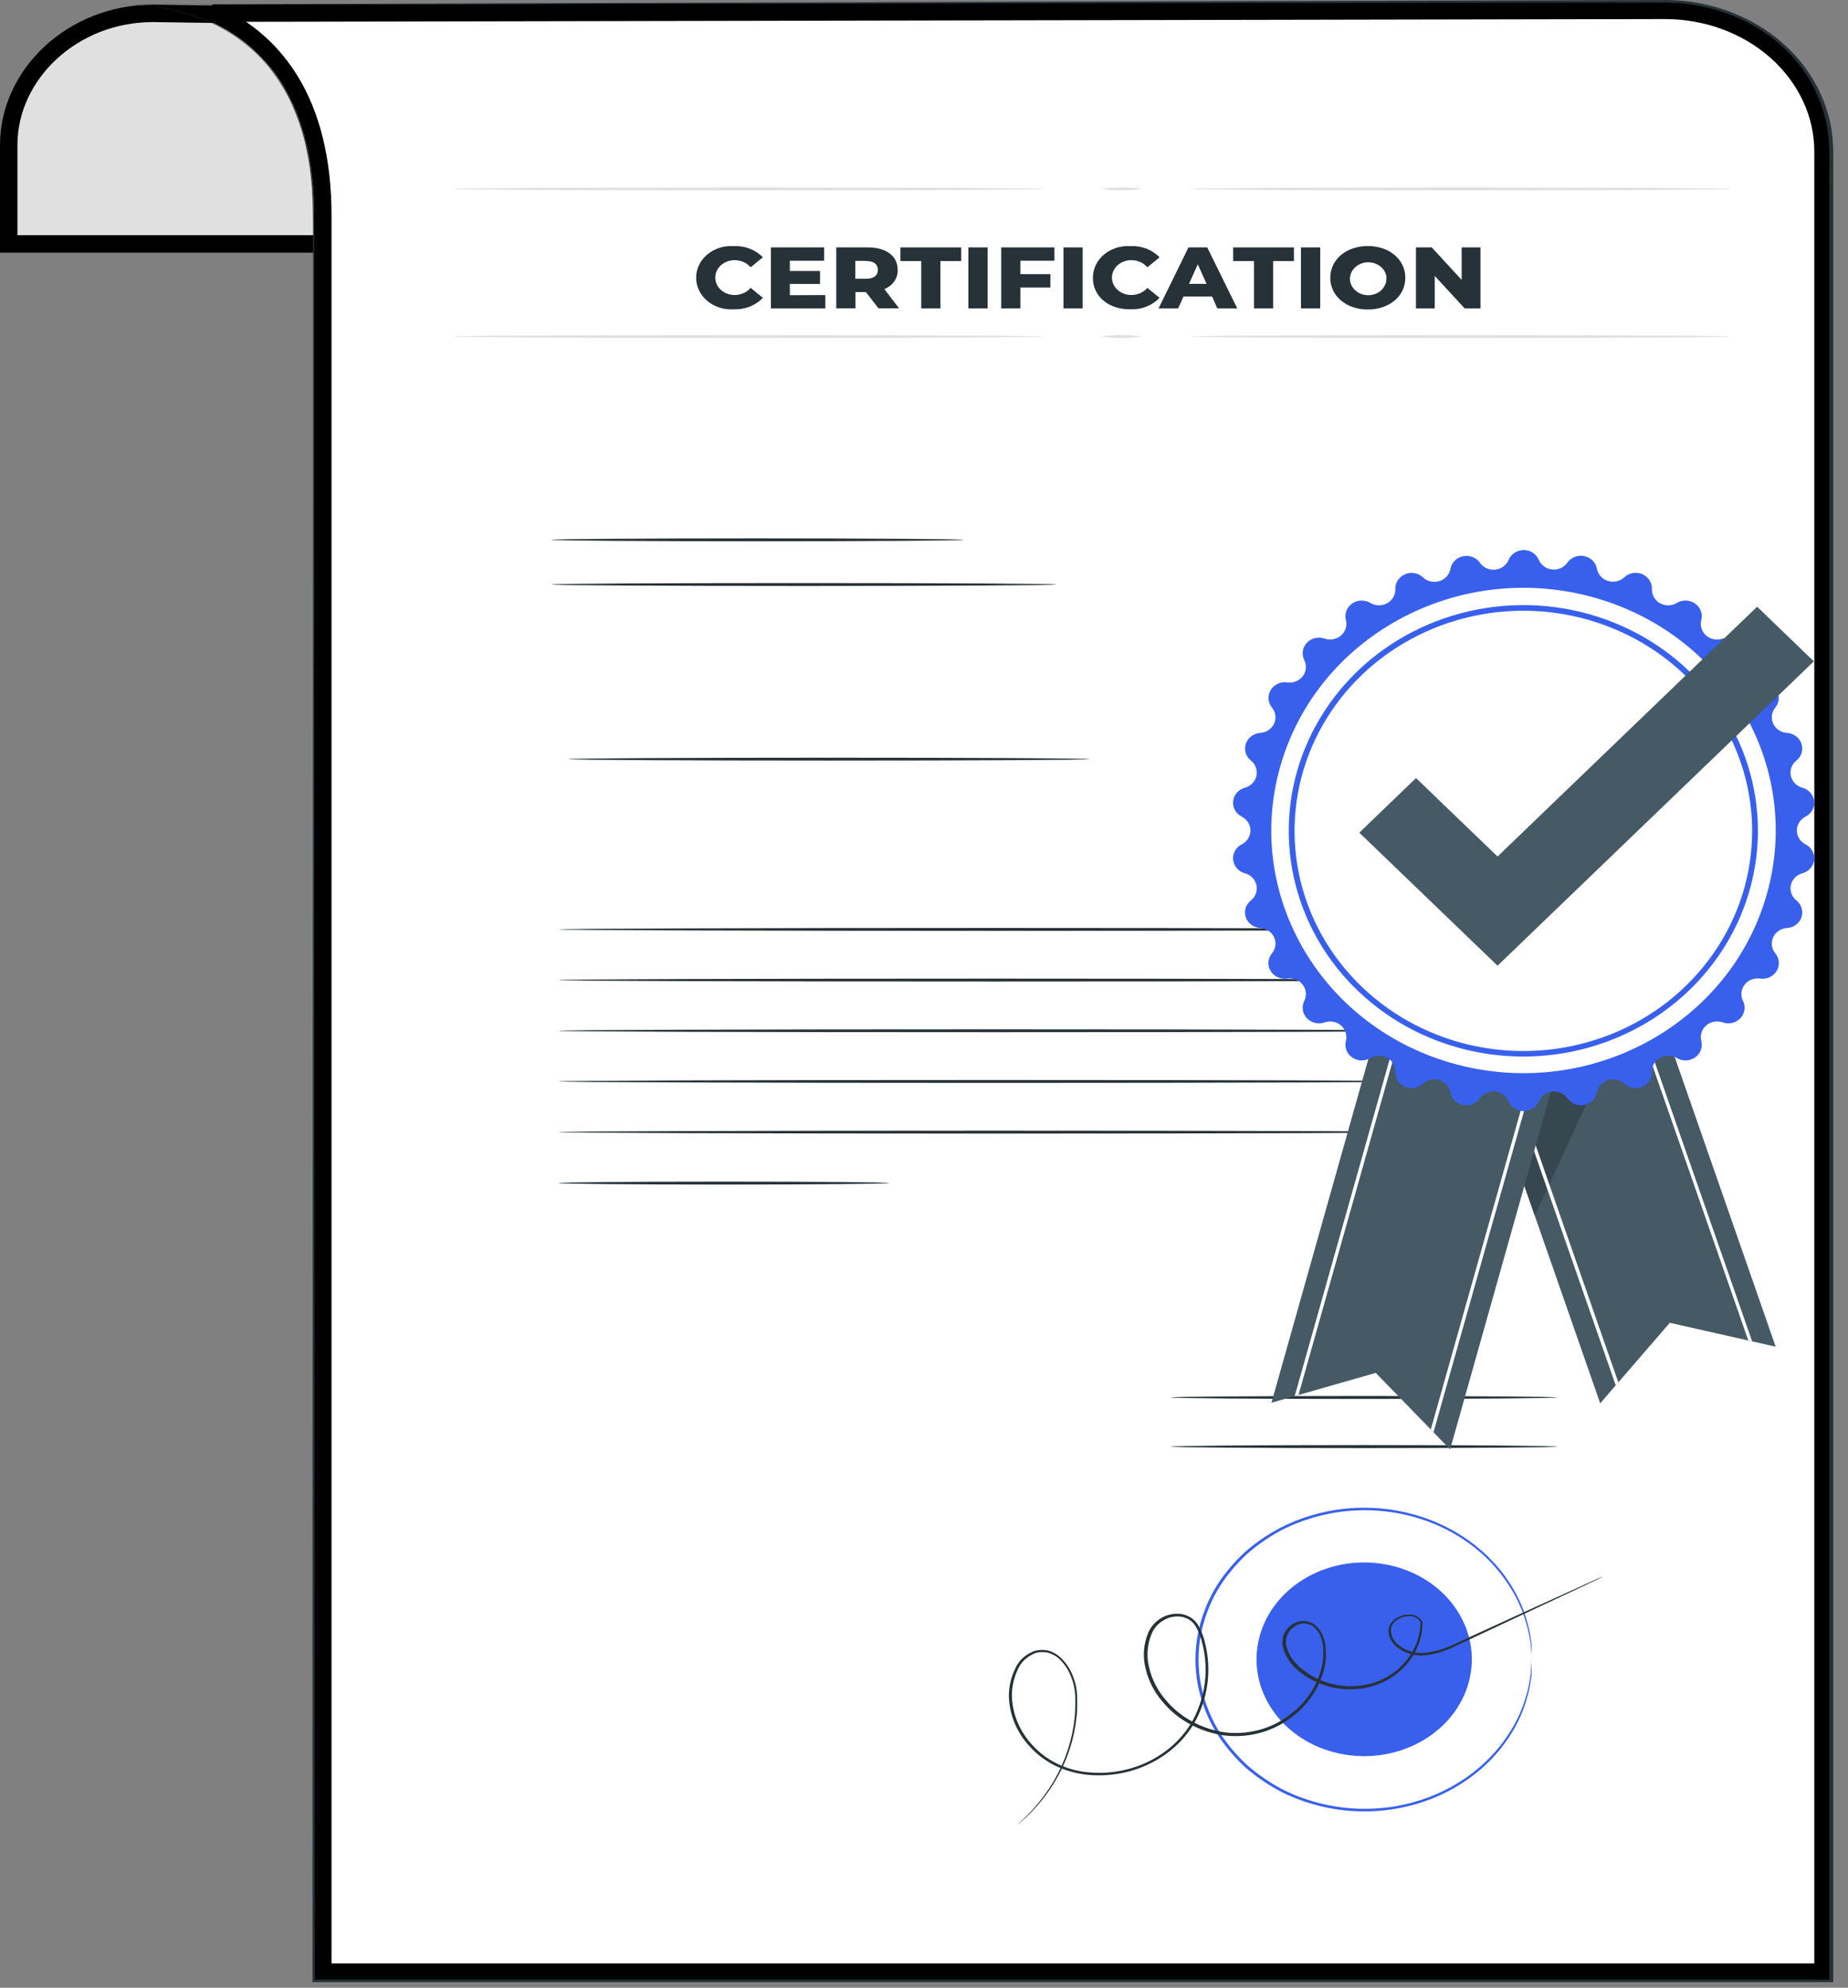 <?xml version="1.0" encoding="UTF-8"?> <svg xmlns="http://www.w3.org/2000/svg" width="53" height="57" viewBox="0 0 53 57" fill="none"><rect x="0" y="0" width="53" height="57" fill="#808080" stroke="none"/> <path d="M9.495 6.995H0.25V4.155C0.25 2.133 2.081 0.384 4.383 0.383L9.495 0.455V6.995Z" fill="#E0E0E0" stroke="black" stroke-width="0.5"></path> <path d="M6.347 0.496C6.263 0.454 6.179 0.414 6.095 0.377L47.744 0.297C47.744 0.297 47.744 0.297 47.744 0.297C48.343 0.296 48.936 0.401 49.489 0.606C50.041 0.811 50.542 1.112 50.963 1.489C51.383 1.867 51.715 2.314 51.942 2.804C52.168 3.294 52.284 3.818 52.284 4.346C52.284 4.346 52.284 4.347 52.284 4.347V56.552H9.258V6.187C9.258 4.524 8.903 3.286 8.356 2.367C7.808 1.448 7.076 0.864 6.347 0.496Z" fill="white" stroke="black" stroke-width="0.5"></path> <path d="M3.467 0.126L35.669 0.032L43.467 0.013L47.614 0.002C48.34 -0.016 49.061 0.113 49.725 0.38C50.388 0.647 50.976 1.046 51.444 1.545C51.924 2.059 52.265 2.666 52.439 3.319C52.485 3.483 52.519 3.649 52.541 3.817C52.567 3.979 52.565 4.154 52.577 4.324C52.577 4.66 52.577 4.999 52.577 5.34C52.577 6.698 52.577 8.078 52.577 9.48C52.577 12.28 52.577 15.161 52.577 18.122C52.577 29.95 52.577 42.959 52.577 56.602V56.838H52.531H9.004H8.961V56.799C8.961 39.275 8.974 24.394 8.979 13.9C8.979 11.275 8.979 8.923 8.979 6.874C8.979 6.361 8.979 5.867 8.947 5.395C8.916 4.941 8.846 4.49 8.739 4.046C8.636 3.642 8.493 3.246 8.312 2.864C8.142 2.523 7.933 2.199 7.689 1.897C7.27 1.394 6.733 0.98 6.116 0.685C5.666 0.471 5.183 0.318 4.682 0.231C4.379 0.175 4.07 0.144 3.761 0.137C3.553 0.137 3.445 0.137 3.445 0.137C3.55 0.131 3.656 0.131 3.761 0.137C4.071 0.142 4.381 0.171 4.686 0.224C5.186 0.31 5.669 0.462 6.12 0.676C6.741 0.97 7.282 1.384 7.703 1.889C7.95 2.191 8.161 2.515 8.334 2.856C8.517 3.24 8.661 3.637 8.766 4.043C8.874 4.489 8.945 4.941 8.978 5.396C9.017 5.87 9.012 6.364 9.012 6.877C9.012 8.927 9.012 11.278 9.012 13.903C9.012 24.404 9.021 39.285 9.028 56.802L8.985 56.765H52.511L52.465 56.807V56.614C52.465 42.965 52.465 29.962 52.465 18.134C52.465 15.176 52.465 12.295 52.465 9.491V5.34C52.454 4.661 52.52 3.98 52.33 3.335C52.166 2.699 51.843 2.105 51.385 1.598C50.925 1.107 50.348 0.715 49.696 0.451C49.044 0.188 48.335 0.06 47.621 0.077H43.465L35.654 0.089L3.467 0.126Z" fill="#263238"></path> <path d="M27.644 15.479C27.644 15.502 24.996 15.521 21.728 15.521C18.46 15.521 15.812 15.502 15.812 15.479C15.812 15.457 18.459 15.438 21.728 15.438C24.998 15.438 27.644 15.46 27.644 15.479Z" fill="#263238"></path> <path d="M30.293 16.761C30.293 16.785 27.053 16.803 23.056 16.803C19.058 16.803 15.82 16.785 15.82 16.761C15.82 16.736 19.06 16.719 23.056 16.719C27.052 16.719 30.293 16.738 30.293 16.761Z" fill="#263238"></path> <path d="M31.245 21.768C31.245 21.791 27.899 21.81 23.773 21.81C19.646 21.81 16.301 21.791 16.301 21.768C16.301 21.746 19.646 21.727 23.773 21.727C27.899 21.727 31.245 21.744 31.245 21.768Z" fill="#263238"></path> <path d="M41.006 26.651C41.006 26.674 35.413 26.693 28.515 26.693C21.617 26.693 16.023 26.674 16.023 26.651C16.023 26.629 21.615 26.609 28.515 26.609C35.415 26.609 41.006 26.627 41.006 26.651Z" fill="#263238"></path> <path d="M41.006 28.104C41.006 28.129 35.413 28.146 28.515 28.146C21.617 28.146 16.023 28.129 16.023 28.104C16.023 28.08 21.615 28.062 28.515 28.062C35.415 28.062 41.006 28.082 41.006 28.104Z" fill="#263238"></path> <path d="M41.006 29.558C41.006 29.582 35.413 29.599 28.515 29.599C21.617 29.599 16.023 29.582 16.023 29.558C16.023 29.533 21.615 29.516 28.515 29.516C35.415 29.516 41.006 29.535 41.006 29.558Z" fill="#263238"></path> <path d="M41.006 31.011C41.006 31.033 35.413 31.053 28.515 31.053C21.617 31.053 16.023 31.033 16.023 31.011C16.023 30.988 21.615 30.969 28.515 30.969C35.415 30.969 41.006 30.988 41.006 31.011Z" fill="#263238"></path> <path d="M41.006 32.464C41.006 32.486 35.413 32.506 28.515 32.506C21.617 32.506 16.023 32.486 16.023 32.464C16.023 32.441 21.615 32.422 28.515 32.422C35.415 32.422 41.006 32.44 41.006 32.464Z" fill="#263238"></path> <path d="M25.498 33.925C25.498 33.947 23.375 33.967 20.76 33.967C18.144 33.967 16.023 33.947 16.023 33.925C16.023 33.902 18.144 33.883 20.76 33.883C23.375 33.883 25.498 33.901 25.498 33.925Z" fill="#263238"></path> <path d="M19.965 7.968C19.964 7.843 19.991 7.72 20.045 7.605C20.1 7.49 20.18 7.386 20.281 7.301C20.382 7.215 20.502 7.149 20.632 7.107C20.763 7.065 20.902 7.048 21.041 7.057C21.198 7.049 21.356 7.074 21.501 7.13C21.646 7.186 21.775 7.271 21.878 7.379L21.528 7.665C21.474 7.601 21.405 7.55 21.325 7.514C21.246 7.479 21.158 7.46 21.069 7.46C20.922 7.46 20.78 7.513 20.676 7.606C20.572 7.7 20.514 7.827 20.514 7.96C20.514 8.093 20.572 8.22 20.676 8.314C20.78 8.407 20.922 8.46 21.069 8.46C21.158 8.46 21.246 8.441 21.325 8.406C21.405 8.37 21.474 8.319 21.528 8.255L21.878 8.539C21.776 8.648 21.647 8.735 21.502 8.793C21.357 8.85 21.199 8.876 21.041 8.87C20.903 8.878 20.765 8.861 20.635 8.82C20.505 8.779 20.386 8.714 20.285 8.629C20.184 8.544 20.104 8.442 20.049 8.328C19.994 8.215 19.965 8.092 19.965 7.968V7.968Z" fill="#263238"></path> <path d="M23.671 8.461V8.844H22.109V7.094H23.635V7.476H22.653V7.771H23.518V8.142H22.653V8.465L23.671 8.461Z" fill="#263238"></path> <path d="M24.834 8.376H24.535V8.84H23.984V7.094H24.881C25.419 7.094 25.745 7.34 25.745 7.739C25.75 7.855 25.716 7.969 25.648 8.067C25.58 8.165 25.48 8.243 25.363 8.29L25.784 8.84H25.194L24.834 8.376ZM24.834 7.481H24.529V7.994H24.834C25.062 7.994 25.177 7.899 25.177 7.739C25.177 7.579 25.067 7.484 24.84 7.484L24.834 7.481Z" fill="#263238"></path> <path d="M26.421 7.486H25.824V7.094H27.567V7.486H26.971V8.844H26.421V7.486Z" fill="#263238"></path> <path d="M27.773 7.094H28.324V8.844H27.773V7.094Z" fill="#263238"></path> <path d="M29.265 7.476V7.861H30.124V8.244H29.265V8.844H28.715V7.094H30.24V7.476H29.265Z" fill="#263238"></path> <path d="M30.5 7.094H31.05V8.844H30.5V7.094Z" fill="#263238"></path> <path d="M31.344 7.968C31.343 7.843 31.37 7.72 31.425 7.605C31.479 7.49 31.56 7.387 31.66 7.301C31.762 7.216 31.881 7.15 32.012 7.108C32.142 7.066 32.281 7.048 32.419 7.057C32.577 7.049 32.734 7.074 32.879 7.13C33.024 7.186 33.153 7.271 33.255 7.379L32.905 7.665C32.852 7.601 32.782 7.549 32.703 7.514C32.623 7.478 32.535 7.46 32.446 7.46C32.299 7.46 32.157 7.513 32.053 7.606C31.949 7.7 31.89 7.827 31.89 7.96C31.89 8.092 31.949 8.22 32.053 8.313C32.157 8.407 32.299 8.46 32.446 8.46C32.535 8.46 32.623 8.441 32.703 8.406C32.782 8.37 32.852 8.319 32.905 8.255L33.255 8.539C33.153 8.648 33.025 8.735 32.88 8.792C32.735 8.85 32.578 8.876 32.419 8.869C31.797 8.878 31.344 8.5 31.344 7.968Z" fill="#263238"></path> <path d="M34.763 8.503H33.942L33.788 8.844H33.227L34.085 7.094H34.623L35.484 8.844H34.912L34.763 8.503ZM34.603 8.139L34.352 7.579L34.101 8.139H34.603Z" fill="#263238"></path> <path d="M35.964 7.486H35.367V7.094H37.11V7.486H36.514V8.844H35.964V7.486Z" fill="#263238"></path> <path d="M37.312 7.094H37.863V8.844H37.312V7.094Z" fill="#263238"></path> <path d="M38.152 7.966C38.152 7.44 38.611 7.055 39.228 7.055C39.845 7.055 40.304 7.44 40.304 7.966C40.304 8.492 39.845 8.875 39.228 8.875C38.611 8.875 38.152 8.49 38.152 7.966ZM39.766 7.966C39.76 7.874 39.724 7.785 39.663 7.711C39.602 7.637 39.518 7.581 39.421 7.549C39.325 7.518 39.22 7.512 39.121 7.533C39.021 7.555 38.93 7.602 38.86 7.669C38.789 7.736 38.742 7.82 38.724 7.911C38.706 8.002 38.718 8.095 38.759 8.18C38.799 8.265 38.867 8.337 38.952 8.388C39.038 8.439 39.138 8.466 39.24 8.466C39.312 8.466 39.382 8.453 39.447 8.427C39.513 8.401 39.572 8.364 39.62 8.317C39.669 8.27 39.706 8.215 39.73 8.154C39.754 8.094 39.764 8.03 39.759 7.966H39.766Z" fill="#263238"></path> <path d="M42.459 7.094V8.844H42.006L41.147 7.911V8.844H40.609V7.094H41.061L41.92 8.026V7.094H42.459Z" fill="#263238"></path> <path d="M44.659 40.073C44.659 40.096 42.178 40.115 39.119 40.115C36.061 40.115 33.578 40.096 33.578 40.073C33.578 40.051 36.059 40.031 39.119 40.031C42.179 40.031 44.659 40.051 44.659 40.073Z" fill="#263238"></path> <path d="M44.659 41.483C44.659 41.505 42.178 41.525 39.119 41.525C36.061 41.525 33.578 41.505 33.578 41.483C33.578 41.46 36.054 41.438 39.121 41.438C42.188 41.438 44.659 41.46 44.659 41.483Z" fill="#263238"></path> <path d="M43.928 47.588C43.925 47.564 43.925 47.54 43.928 47.517C43.928 47.467 43.919 47.399 43.912 47.312C43.912 47.267 43.908 47.217 43.901 47.162C43.901 47.106 43.881 47.046 43.871 46.981C43.848 46.831 43.814 46.682 43.768 46.536C43.655 46.133 43.474 45.747 43.231 45.393C42.662 44.537 41.779 43.886 40.734 43.553C39.689 43.219 38.548 43.224 37.507 43.566C37.294 43.635 37.087 43.717 36.886 43.811C36.683 43.911 36.488 44.024 36.302 44.148C36.113 44.275 35.933 44.413 35.764 44.561C35.597 44.717 35.441 44.883 35.298 45.057C35.002 45.415 34.773 45.813 34.619 46.236C34.291 47.113 34.291 48.061 34.619 48.938C34.773 49.361 35.002 49.759 35.298 50.117C35.441 50.291 35.597 50.457 35.764 50.613C35.933 50.761 36.113 50.899 36.302 51.026C36.668 51.275 37.074 51.472 37.507 51.61C38.305 51.871 39.166 51.936 40.002 51.799C40.668 51.687 41.3 51.449 41.856 51.101C42.412 50.753 42.88 50.303 43.229 49.781C43.472 49.427 43.654 49.041 43.767 48.638C43.813 48.492 43.847 48.343 43.869 48.193C43.88 48.128 43.892 48.068 43.899 48.014C43.907 47.959 43.899 47.907 43.91 47.862C43.91 47.775 43.923 47.701 43.926 47.657C43.923 47.634 43.923 47.611 43.926 47.588C43.929 47.611 43.929 47.634 43.926 47.657V47.864C43.926 47.909 43.926 47.96 43.926 48.015C43.926 48.07 43.91 48.131 43.899 48.197C43.881 48.349 43.85 48.499 43.806 48.646C43.699 49.054 43.522 49.445 43.283 49.805C42.712 50.678 41.82 51.344 40.761 51.687C39.702 52.029 38.543 52.028 37.485 51.683C37.268 51.613 37.057 51.53 36.852 51.434C36.645 51.333 36.446 51.218 36.257 51.091C36.063 50.962 35.878 50.822 35.705 50.671C35.534 50.512 35.376 50.343 35.23 50.165C34.928 49.801 34.694 49.395 34.536 48.964C34.202 48.071 34.202 47.103 34.536 46.211C34.694 45.779 34.928 45.373 35.23 45.009C35.376 44.831 35.535 44.662 35.707 44.504C35.88 44.353 36.063 44.212 36.257 44.083C36.801 43.722 37.423 43.468 38.083 43.337C38.743 43.205 39.427 43.2 40.089 43.322C40.751 43.444 41.378 43.689 41.928 44.043C42.478 44.396 42.94 44.849 43.283 45.373C43.522 45.734 43.699 46.125 43.806 46.533C43.85 46.681 43.881 46.831 43.899 46.983C43.91 47.049 43.921 47.109 43.926 47.164C43.932 47.218 43.926 47.27 43.926 47.317V47.522C43.929 47.544 43.929 47.566 43.928 47.588V47.588Z" fill="#3860ED"></path> <path d="M42.127 48.224C42.522 46.732 41.497 45.235 39.838 44.88C38.179 44.525 36.515 45.447 36.121 46.939C35.726 48.431 36.751 49.928 38.41 50.283C40.068 50.638 41.733 49.716 42.127 48.224Z" fill="#3860ED"></path> <path d="M45.989 45.203L45.86 45.268L45.475 45.452L43.992 46.147L41.649 47.245C41.411 47.356 41.153 47.431 40.887 47.464C40.742 47.48 40.595 47.469 40.456 47.431C40.316 47.392 40.187 47.328 40.077 47.242C39.96 47.151 39.877 47.03 39.839 46.895C39.817 46.825 39.814 46.751 39.832 46.679C39.85 46.608 39.887 46.542 39.941 46.487C40.053 46.377 40.207 46.31 40.373 46.3C40.459 46.289 40.547 46.304 40.624 46.343C40.7 46.381 40.76 46.441 40.796 46.513V46.524C40.8 46.99 40.616 47.441 40.278 47.793C40.101 47.984 39.882 48.139 39.635 48.25C39.389 48.361 39.119 48.425 38.844 48.438C38.553 48.452 38.262 48.414 37.988 48.325C37.715 48.236 37.464 48.098 37.25 47.921C37.019 47.739 36.858 47.495 36.791 47.225C36.76 47.084 36.781 46.936 36.852 46.806C36.923 46.673 37.047 46.569 37.2 46.513C37.279 46.485 37.364 46.477 37.447 46.487C37.531 46.498 37.611 46.527 37.678 46.572C37.807 46.665 37.902 46.791 37.949 46.934C38 47.071 38.025 47.216 38.023 47.361C38.03 47.433 38.03 47.505 38.023 47.577C38.019 47.65 38.008 47.722 37.992 47.793C37.866 48.38 37.511 48.906 36.992 49.279C36.73 49.474 36.426 49.617 36.098 49.701C35.771 49.784 35.428 49.805 35.092 49.762C34.398 49.658 33.775 49.317 33.353 48.811C33.106 48.527 32.935 48.196 32.854 47.843C32.766 47.493 32.797 47.126 32.942 46.792C33.021 46.624 33.155 46.482 33.326 46.385C33.499 46.289 33.706 46.254 33.907 46.287C34.005 46.307 34.097 46.346 34.176 46.402C34.255 46.458 34.32 46.529 34.365 46.609C34.453 46.762 34.517 46.925 34.555 47.093C34.724 47.745 34.678 48.427 34.423 49.056C34.182 49.661 33.716 50.174 33.105 50.507C32.524 50.826 31.84 50.961 31.164 50.89C30.841 50.854 30.529 50.763 30.244 50.622C29.969 50.482 29.725 50.297 29.527 50.075C29.144 49.659 28.934 49.135 28.934 48.595C28.939 48.34 29 48.09 29.113 47.856C29.161 47.74 29.235 47.635 29.331 47.547C29.427 47.458 29.542 47.388 29.669 47.342C29.798 47.305 29.936 47.302 30.067 47.332C30.19 47.368 30.302 47.43 30.395 47.511C30.567 47.668 30.697 47.859 30.773 48.069C30.851 48.263 30.891 48.468 30.893 48.674C30.893 48.774 30.893 48.87 30.893 48.967C30.893 49.064 30.884 49.158 30.873 49.249C30.806 49.883 30.601 50.498 30.269 51.061C30.061 51.415 29.803 51.744 29.502 52.039C29.4 52.141 29.314 52.212 29.256 52.261C29.199 52.309 29.168 52.331 29.168 52.331C29.168 52.331 29.195 52.304 29.251 52.254C29.306 52.204 29.387 52.132 29.488 52.028C29.78 51.729 30.032 51.399 30.237 51.046C30.559 50.486 30.758 49.875 30.821 49.246C30.832 49.154 30.837 49.061 30.839 48.966C30.841 48.87 30.839 48.774 30.839 48.675C30.836 48.474 30.795 48.276 30.719 48.087C30.647 47.886 30.524 47.703 30.361 47.553C30.275 47.479 30.171 47.424 30.058 47.392C29.939 47.365 29.815 47.368 29.699 47.401C29.581 47.446 29.474 47.512 29.386 47.595C29.297 47.678 29.229 47.777 29.185 47.885C29.08 48.111 29.025 48.353 29.021 48.598C29.025 49.123 29.23 49.63 29.602 50.035C29.796 50.253 30.035 50.434 30.307 50.569C30.579 50.703 30.877 50.788 31.185 50.819C31.843 50.887 32.508 50.755 33.073 50.444C33.667 50.118 34.119 49.618 34.351 49.027C34.6 48.413 34.644 47.747 34.478 47.111C34.443 46.95 34.382 46.794 34.299 46.648C34.26 46.577 34.204 46.514 34.135 46.465C34.066 46.416 33.985 46.381 33.899 46.363C33.722 46.334 33.539 46.366 33.387 46.453C33.231 46.54 33.109 46.669 33.041 46.822C32.902 47.141 32.873 47.489 32.958 47.822C33.037 48.163 33.202 48.482 33.44 48.756C33.849 49.244 34.449 49.573 35.118 49.675C35.443 49.715 35.773 49.694 36.088 49.612C36.403 49.531 36.695 49.391 36.947 49.203C37.45 48.844 37.793 48.334 37.915 47.767C37.944 47.63 37.956 47.491 37.951 47.351C37.954 47.214 37.931 47.078 37.883 46.948C37.84 46.822 37.757 46.71 37.644 46.626C37.588 46.588 37.522 46.564 37.453 46.556C37.384 46.547 37.313 46.554 37.248 46.577C37.117 46.626 37.01 46.717 36.947 46.832C36.885 46.947 36.866 47.077 36.893 47.203C36.959 47.454 37.111 47.679 37.327 47.848C37.532 48.02 37.772 48.152 38.035 48.239C38.298 48.325 38.577 48.362 38.856 48.35C39.12 48.337 39.379 48.276 39.615 48.169C39.852 48.063 40.062 47.913 40.231 47.73C40.559 47.391 40.739 46.956 40.737 46.506V46.517C40.707 46.457 40.656 46.407 40.591 46.375C40.526 46.344 40.451 46.333 40.378 46.345C40.232 46.352 40.094 46.41 39.995 46.506C39.948 46.554 39.915 46.611 39.9 46.673C39.884 46.735 39.886 46.8 39.905 46.861C39.939 46.986 40.015 47.099 40.123 47.184C40.226 47.265 40.347 47.326 40.477 47.362C40.608 47.398 40.746 47.409 40.882 47.393C41.141 47.362 41.393 47.291 41.626 47.184L43.974 46.108L45.468 45.429L45.856 45.253L45.989 45.203Z" fill="#263238"></path> <path d="M29.927 5.417C29.927 5.441 26.136 5.46 21.459 5.46C16.782 5.46 12.988 5.441 12.988 5.417C12.988 5.393 16.78 5.375 21.459 5.375C26.138 5.375 29.927 5.394 29.927 5.417Z" fill="#E0E0E0"></path> <path d="M32.754 5.417C32.365 5.475 31.968 5.475 31.578 5.417C31.968 5.361 32.365 5.361 32.754 5.417V5.417Z" fill="#E0E0E0"></path> <path d="M49.613 5.417C49.613 5.441 46.154 5.46 41.889 5.46C37.624 5.46 34.164 5.441 34.164 5.417C34.164 5.393 37.62 5.375 41.889 5.375C46.157 5.375 49.613 5.394 49.613 5.417Z" fill="#E0E0E0"></path> <path d="M29.927 9.651C29.927 9.675 26.136 9.693 21.459 9.693C16.782 9.693 12.988 9.675 12.988 9.651C12.988 9.627 16.78 9.609 21.459 9.609C26.138 9.609 29.927 9.629 29.927 9.651Z" fill="#E0E0E0"></path> <path d="M32.754 9.651C32.365 9.707 31.968 9.707 31.578 9.651C31.968 9.595 32.365 9.595 32.754 9.651V9.651Z" fill="#E0E0E0"></path> <path d="M49.613 9.651C49.613 9.675 46.154 9.693 41.889 9.693C37.624 9.693 34.164 9.675 34.164 9.651C34.164 9.627 37.62 9.609 41.889 9.609C46.157 9.609 49.613 9.629 49.613 9.651Z" fill="#E0E0E0"></path> <path d="M45.893 40.241L47.889 37.932L50.926 38.617L47.205 27.945L42.172 29.571L45.893 40.241Z" fill="#455A64"></path> <path d="M44.019 34.863L42.172 29.571L47.205 27.945L44.019 34.863Z" fill="#37474F"></path> <path d="M46.555 28.155L50.139 38.435L50.249 38.461L46.645 28.125L46.555 28.155Z" fill="white"></path> <path d="M42.734 29.389L46.338 39.725L46.414 39.642L42.827 29.359L42.734 29.389Z" fill="white"></path> <path d="M36.465 40.224L39.456 39.368L41.589 41.561L45.049 29.282L39.927 27.945L36.465 40.224Z" fill="#455A64"></path> <path d="M44.385 29.109L41.035 40.99L41.113 41.069L44.478 29.133L44.385 29.109Z" fill="white"></path> <path d="M40.498 28.094L37.133 40.03L37.241 40L40.593 28.117L40.498 28.094Z" fill="white"></path> <path d="M44.131 16.052C44.163 16.127 44.215 16.193 44.283 16.242C44.351 16.292 44.431 16.322 44.515 16.331C44.6 16.339 44.685 16.326 44.762 16.291C44.839 16.256 44.904 16.202 44.952 16.134V16.134C45.004 16.06 45.078 16.002 45.164 15.969C45.251 15.935 45.346 15.927 45.437 15.946C45.528 15.965 45.611 16.009 45.676 16.074C45.74 16.139 45.783 16.221 45.799 16.309V16.309C45.814 16.39 45.851 16.465 45.907 16.526C45.962 16.588 46.034 16.634 46.115 16.659C46.196 16.684 46.282 16.688 46.365 16.669C46.448 16.651 46.524 16.611 46.585 16.554V16.554C46.651 16.491 46.736 16.449 46.828 16.434C46.92 16.418 47.014 16.429 47.1 16.465C47.185 16.502 47.257 16.562 47.306 16.638C47.355 16.714 47.38 16.803 47.377 16.892V16.892C47.373 16.974 47.393 17.055 47.434 17.127C47.475 17.198 47.536 17.258 47.609 17.299C47.683 17.339 47.766 17.36 47.851 17.359C47.936 17.357 48.019 17.334 48.091 17.29V17.29C48.17 17.242 48.262 17.218 48.355 17.221C48.448 17.224 48.538 17.254 48.614 17.307C48.689 17.36 48.747 17.433 48.779 17.517C48.81 17.601 48.815 17.693 48.792 17.78V17.78C48.771 17.859 48.773 17.943 48.798 18.021C48.823 18.1 48.869 18.17 48.933 18.225C48.996 18.28 49.074 18.317 49.157 18.332C49.241 18.347 49.328 18.34 49.408 18.312V18.312C49.495 18.281 49.59 18.276 49.681 18.298C49.771 18.319 49.853 18.366 49.915 18.433C49.977 18.5 50.017 18.583 50.03 18.672C50.043 18.76 50.028 18.851 49.987 18.931V18.931C49.951 19.004 49.936 19.086 49.944 19.166C49.951 19.247 49.982 19.324 50.031 19.39C50.081 19.455 50.148 19.506 50.226 19.538C50.303 19.57 50.388 19.581 50.472 19.57V19.57C50.565 19.555 50.66 19.567 50.745 19.606C50.831 19.644 50.902 19.707 50.95 19.785C50.998 19.863 51.02 19.953 51.014 20.043C51.007 20.134 50.973 20.22 50.914 20.291V20.291C50.862 20.356 50.828 20.432 50.818 20.514C50.807 20.595 50.82 20.677 50.855 20.752C50.889 20.826 50.944 20.891 51.014 20.937C51.084 20.984 51.166 21.012 51.251 21.017C51.344 21.023 51.433 21.055 51.507 21.111C51.581 21.166 51.636 21.241 51.664 21.327C51.693 21.412 51.695 21.504 51.669 21.59C51.643 21.677 51.59 21.754 51.518 21.811V21.811C51.453 21.863 51.404 21.932 51.376 22.009C51.349 22.087 51.343 22.169 51.361 22.25C51.379 22.329 51.419 22.403 51.477 22.463C51.535 22.522 51.609 22.566 51.691 22.588V22.588C51.781 22.612 51.861 22.662 51.921 22.731C51.982 22.799 52.019 22.884 52.029 22.973C52.039 23.063 52.02 23.153 51.976 23.232C51.932 23.311 51.864 23.376 51.782 23.418V23.418C51.706 23.456 51.644 23.513 51.6 23.583C51.556 23.653 51.533 23.733 51.533 23.815C51.533 23.896 51.556 23.977 51.6 24.047C51.644 24.116 51.706 24.174 51.782 24.212C51.864 24.254 51.932 24.318 51.976 24.398C52.02 24.477 52.039 24.567 52.029 24.657C52.019 24.746 51.982 24.83 51.921 24.899C51.861 24.968 51.781 25.018 51.691 25.042C51.609 25.064 51.535 25.107 51.477 25.167C51.419 25.227 51.379 25.3 51.361 25.38C51.343 25.46 51.349 25.543 51.376 25.621C51.404 25.698 51.453 25.766 51.518 25.819V25.819C51.59 25.876 51.643 25.953 51.669 26.039C51.696 26.125 51.694 26.217 51.665 26.303C51.636 26.388 51.581 26.463 51.507 26.518C51.433 26.573 51.344 26.605 51.251 26.611C51.166 26.616 51.084 26.643 51.014 26.69C50.944 26.737 50.889 26.801 50.855 26.876C50.82 26.951 50.807 27.033 50.818 27.114C50.828 27.195 50.862 27.272 50.914 27.336V27.336C50.974 27.407 51.009 27.494 51.016 27.585C51.022 27.676 51 27.767 50.952 27.845C50.904 27.924 50.833 27.986 50.747 28.024C50.661 28.063 50.565 28.075 50.472 28.06C50.388 28.049 50.303 28.06 50.226 28.092C50.148 28.123 50.081 28.175 50.031 28.24C49.982 28.306 49.951 28.383 49.944 28.463C49.936 28.544 49.951 28.625 49.987 28.698C50.028 28.779 50.043 28.869 50.03 28.958C50.017 29.047 49.977 29.13 49.915 29.197C49.853 29.263 49.771 29.31 49.681 29.332C49.59 29.354 49.495 29.349 49.408 29.318V29.318C49.328 29.289 49.241 29.282 49.157 29.298C49.074 29.313 48.996 29.35 48.933 29.405C48.869 29.46 48.823 29.53 48.798 29.609C48.773 29.687 48.771 29.771 48.792 29.85C48.815 29.937 48.81 30.029 48.779 30.113C48.747 30.197 48.689 30.27 48.614 30.323C48.538 30.376 48.448 30.405 48.355 30.408C48.262 30.411 48.17 30.387 48.091 30.34C48.019 30.296 47.936 30.272 47.851 30.271C47.766 30.27 47.683 30.29 47.609 30.331C47.536 30.372 47.475 30.432 47.434 30.503C47.393 30.575 47.373 30.656 47.377 30.738V30.738C47.38 30.827 47.355 30.916 47.306 30.992C47.257 31.068 47.185 31.128 47.1 31.165C47.014 31.201 46.92 31.212 46.828 31.196C46.736 31.18 46.651 31.139 46.585 31.076V31.076C46.524 31.019 46.448 30.979 46.365 30.96C46.282 30.942 46.196 30.945 46.115 30.971C46.034 30.996 45.962 31.042 45.907 31.103C45.851 31.165 45.814 31.24 45.799 31.321C45.783 31.409 45.74 31.491 45.676 31.556C45.611 31.62 45.528 31.665 45.437 31.684C45.346 31.703 45.251 31.695 45.164 31.661C45.078 31.627 45.004 31.57 44.952 31.495V31.495C44.904 31.427 44.839 31.373 44.762 31.339C44.685 31.304 44.6 31.29 44.515 31.299C44.431 31.308 44.351 31.338 44.283 31.387C44.215 31.436 44.163 31.503 44.131 31.578V31.578C44.096 31.662 44.037 31.733 43.959 31.784C43.882 31.834 43.791 31.861 43.697 31.861C43.604 31.861 43.513 31.834 43.435 31.784C43.358 31.733 43.298 31.662 43.264 31.578V31.578C43.232 31.503 43.18 31.436 43.112 31.387C43.044 31.338 42.964 31.308 42.879 31.299C42.795 31.29 42.71 31.304 42.633 31.339C42.556 31.373 42.49 31.427 42.443 31.495V31.495C42.391 31.57 42.317 31.627 42.23 31.661C42.144 31.695 42.049 31.703 41.958 31.684C41.867 31.665 41.783 31.62 41.719 31.556C41.654 31.491 41.611 31.409 41.596 31.321C41.581 31.24 41.544 31.165 41.488 31.103C41.432 31.042 41.36 30.996 41.28 30.971C41.199 30.945 41.112 30.942 41.03 30.96C40.947 30.979 40.871 31.019 40.81 31.076V31.076C40.743 31.139 40.659 31.18 40.567 31.196C40.475 31.212 40.38 31.201 40.295 31.165C40.21 31.128 40.138 31.068 40.089 30.992C40.039 30.916 40.015 30.827 40.018 30.738V30.738C40.021 30.656 40.001 30.575 39.959 30.503C39.918 30.432 39.857 30.373 39.784 30.332C39.71 30.291 39.626 30.27 39.541 30.271C39.456 30.273 39.373 30.296 39.301 30.34V30.34C39.222 30.387 39.13 30.411 39.037 30.408C38.944 30.405 38.854 30.376 38.779 30.323C38.703 30.27 38.646 30.197 38.614 30.113C38.582 30.029 38.577 29.937 38.6 29.85V29.85C38.621 29.771 38.619 29.688 38.594 29.61C38.57 29.531 38.523 29.461 38.46 29.406C38.397 29.352 38.32 29.314 38.236 29.299C38.153 29.283 38.067 29.29 37.987 29.318C37.9 29.349 37.805 29.354 37.714 29.332C37.624 29.31 37.542 29.263 37.48 29.197C37.417 29.13 37.377 29.047 37.364 28.958C37.352 28.869 37.367 28.779 37.407 28.698V28.698C37.444 28.625 37.459 28.544 37.451 28.463C37.443 28.383 37.413 28.306 37.363 28.24C37.314 28.175 37.246 28.123 37.169 28.092C37.091 28.06 37.006 28.049 36.923 28.06V28.06C36.83 28.075 36.734 28.063 36.648 28.024C36.562 27.986 36.49 27.924 36.442 27.845C36.394 27.767 36.372 27.676 36.379 27.585C36.386 27.494 36.421 27.407 36.48 27.336V27.336C36.533 27.272 36.566 27.195 36.577 27.114C36.587 27.033 36.575 26.951 36.54 26.876C36.505 26.801 36.45 26.737 36.38 26.69C36.311 26.643 36.229 26.616 36.144 26.611V26.611C36.051 26.605 35.961 26.573 35.887 26.518C35.813 26.463 35.758 26.388 35.729 26.303C35.7 26.217 35.699 26.125 35.725 26.039C35.752 25.953 35.804 25.876 35.877 25.819V25.819C35.942 25.766 35.991 25.698 36.019 25.621C36.046 25.543 36.051 25.46 36.034 25.38C36.016 25.3 35.976 25.227 35.918 25.167C35.86 25.107 35.786 25.064 35.704 25.042V25.042C35.614 25.018 35.534 24.968 35.473 24.899C35.413 24.83 35.376 24.746 35.366 24.657C35.356 24.567 35.374 24.477 35.419 24.398C35.463 24.318 35.531 24.254 35.613 24.212V24.212C35.688 24.174 35.751 24.116 35.795 24.047C35.839 23.977 35.862 23.896 35.862 23.815C35.862 23.733 35.839 23.653 35.795 23.583C35.751 23.513 35.688 23.456 35.613 23.418V23.418C35.531 23.376 35.463 23.311 35.419 23.232C35.374 23.153 35.356 23.063 35.366 22.973C35.376 22.884 35.413 22.799 35.473 22.731C35.534 22.662 35.614 22.612 35.704 22.588C35.786 22.566 35.86 22.522 35.918 22.463C35.976 22.403 36.016 22.329 36.034 22.25C36.051 22.169 36.046 22.087 36.019 22.009C35.991 21.932 35.942 21.863 35.877 21.811V21.811C35.805 21.754 35.752 21.677 35.726 21.59C35.7 21.504 35.702 21.412 35.73 21.327C35.759 21.241 35.814 21.166 35.888 21.111C35.962 21.055 36.051 21.023 36.144 21.017V21.017C36.229 21.012 36.311 20.984 36.38 20.937C36.45 20.891 36.505 20.826 36.54 20.752C36.575 20.677 36.587 20.595 36.577 20.514C36.566 20.432 36.533 20.356 36.48 20.291C36.422 20.22 36.387 20.134 36.381 20.043C36.375 19.953 36.397 19.863 36.445 19.785C36.493 19.707 36.564 19.644 36.649 19.606C36.735 19.567 36.83 19.555 36.923 19.57V19.57C37.006 19.581 37.091 19.57 37.169 19.538C37.246 19.506 37.314 19.455 37.363 19.39C37.413 19.324 37.443 19.247 37.451 19.166C37.459 19.086 37.444 19.004 37.407 18.931V18.931C37.367 18.851 37.352 18.76 37.364 18.672C37.377 18.583 37.417 18.5 37.48 18.433C37.542 18.366 37.624 18.319 37.714 18.298C37.805 18.276 37.9 18.281 37.987 18.312C38.067 18.34 38.153 18.346 38.236 18.331C38.32 18.315 38.397 18.278 38.46 18.224C38.523 18.169 38.57 18.099 38.594 18.02C38.619 17.942 38.621 17.859 38.6 17.78C38.577 17.693 38.582 17.601 38.614 17.517C38.646 17.433 38.703 17.36 38.779 17.307C38.854 17.254 38.944 17.224 39.037 17.221C39.13 17.218 39.222 17.242 39.301 17.29V17.29C39.373 17.334 39.456 17.357 39.541 17.358C39.626 17.36 39.71 17.339 39.784 17.298C39.857 17.257 39.918 17.198 39.959 17.126C40.001 17.055 40.021 16.974 40.018 16.892V16.892C40.015 16.802 40.04 16.714 40.09 16.638C40.14 16.562 40.212 16.502 40.298 16.466C40.383 16.43 40.478 16.42 40.57 16.436C40.661 16.453 40.746 16.495 40.812 16.558V16.558C40.873 16.615 40.949 16.655 41.032 16.674C41.115 16.692 41.201 16.689 41.282 16.663C41.363 16.638 41.435 16.592 41.49 16.531C41.546 16.469 41.583 16.394 41.598 16.313V16.313C41.614 16.225 41.657 16.143 41.721 16.078C41.786 16.014 41.869 15.969 41.96 15.95C42.051 15.931 42.146 15.939 42.233 15.973C42.319 16.007 42.393 16.064 42.445 16.139V16.139C42.492 16.206 42.558 16.261 42.635 16.295C42.712 16.33 42.797 16.344 42.882 16.335C42.966 16.326 43.046 16.296 43.114 16.247C43.182 16.198 43.234 16.131 43.266 16.056V16.056C43.3 15.973 43.36 15.902 43.437 15.851C43.514 15.801 43.604 15.774 43.697 15.773C43.79 15.773 43.881 15.799 43.958 15.849C44.035 15.898 44.096 15.969 44.131 16.052V16.052Z" fill="#3860ED"></path> <path d="M50.671 25.645C51.722 21.938 49.45 18.113 45.597 17.102C41.743 16.09 37.767 18.276 36.716 21.983C35.665 25.69 37.936 29.515 41.79 30.527C45.643 31.538 49.62 29.353 50.671 25.645Z" fill="white"></path> <path d="M43.689 30.297C42.358 30.297 41.057 29.917 39.951 29.206C38.845 28.495 37.982 27.484 37.473 26.301C36.964 25.118 36.831 23.817 37.09 22.561C37.35 21.306 37.991 20.152 38.931 19.247C39.872 18.342 41.071 17.726 42.376 17.476C43.681 17.226 45.034 17.354 46.264 17.844C47.493 18.334 48.544 19.164 49.283 20.228C50.022 21.293 50.417 22.544 50.417 23.824C50.415 25.54 49.706 27.186 48.444 28.399C47.183 29.612 45.473 30.295 43.689 30.297V30.297ZM43.689 17.513C42.391 17.513 41.122 17.884 40.043 18.577C38.964 19.271 38.123 20.257 37.626 21.411C37.13 22.564 37 23.834 37.253 25.059C37.507 26.283 38.132 27.408 39.05 28.291C39.968 29.174 41.137 29.775 42.41 30.018C43.683 30.261 45.003 30.136 46.202 29.658C47.401 29.18 48.425 28.37 49.146 27.332C49.867 26.294 50.251 25.073 50.251 23.824C50.248 22.151 49.556 20.547 48.326 19.363C47.096 18.18 45.428 17.515 43.689 17.513Z" fill="#3860ED"></path> <path d="M42.949 27.692L38.984 23.877L40.611 22.311L42.949 24.561L50.394 17.398L52.02 18.965L42.949 27.692Z" fill="#455A64"></path> </svg> 